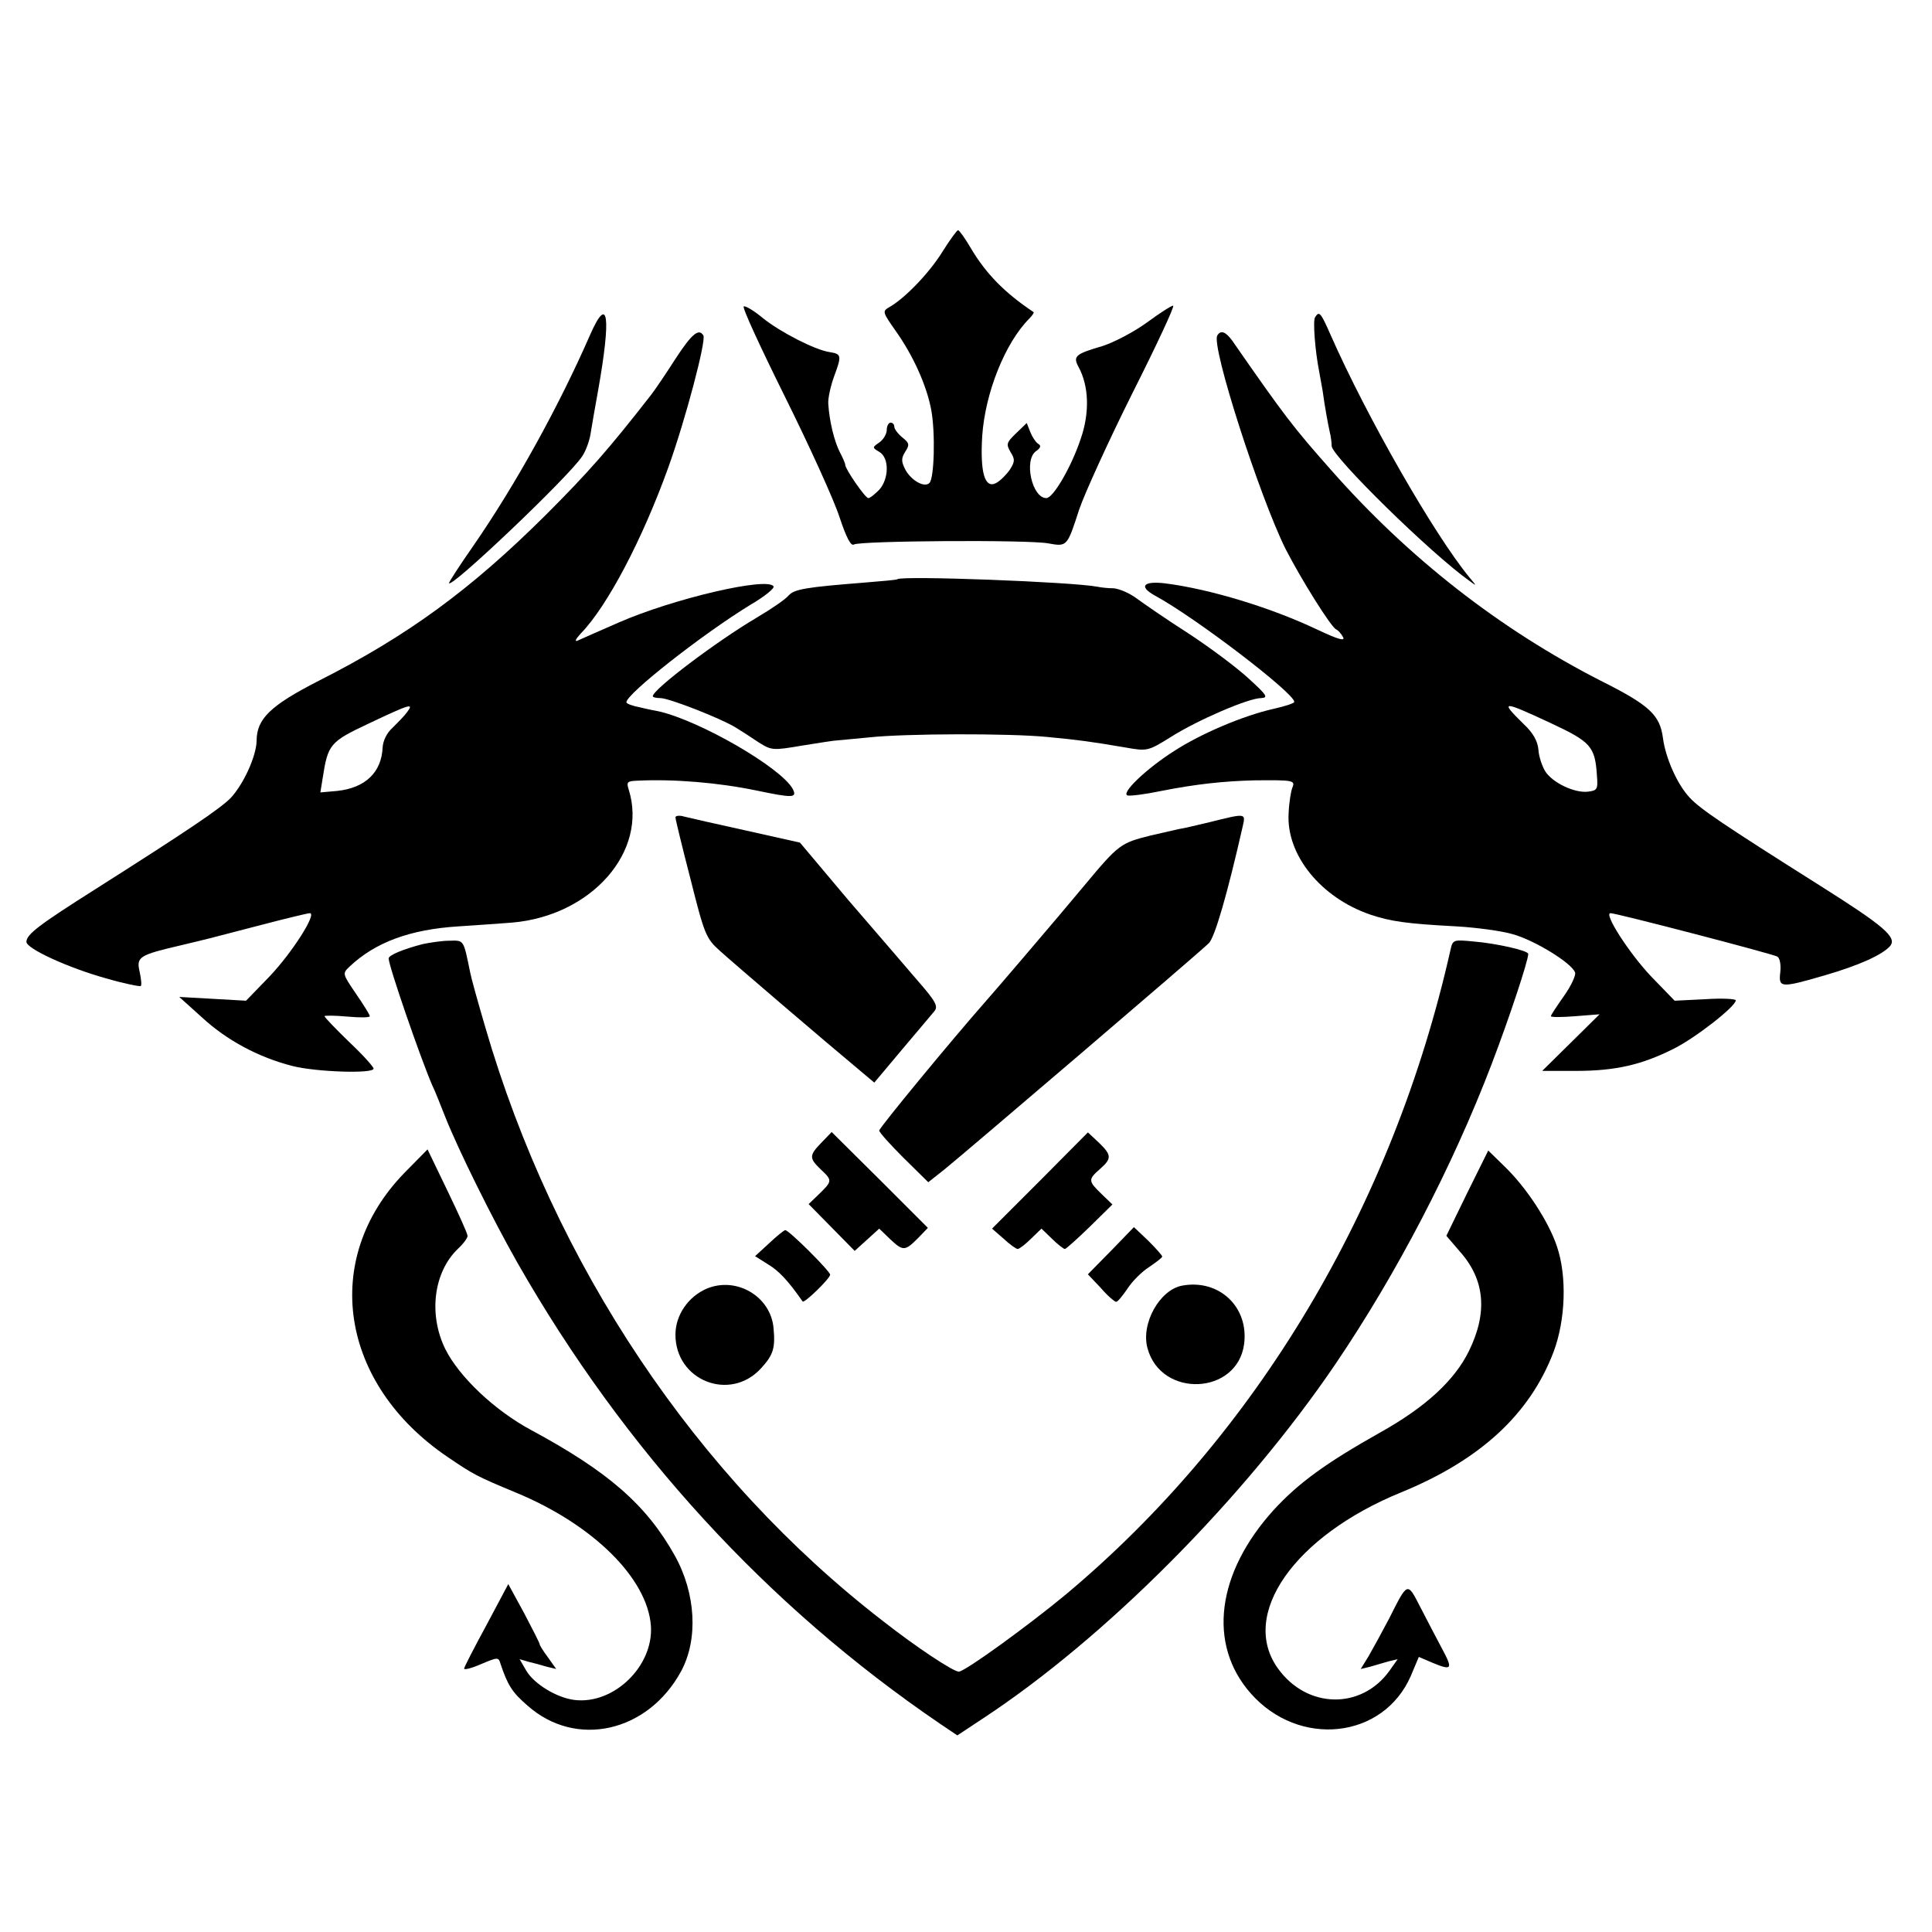 <?xml version="1.0" standalone="no"?>
<!DOCTYPE svg PUBLIC "-//W3C//DTD SVG 20010904//EN"
 "http://www.w3.org/TR/2001/REC-SVG-20010904/DTD/svg10.dtd">
<svg version="1.0" xmlns="http://www.w3.org/2000/svg"
 width="512pt" height="512pt" viewBox="0 0 512 512"
 preserveAspectRatio="xMidYMid meet">
<g transform="translate(0,512) scale(0.1,-0.1)"
fill="#000000" stroke="none">
<path d="M2497 4452 c-34 -55 -100 -124 -142 -147 -17 -10 -15 -14 18 -61 47
-66 83 -146 95 -211 11 -60 8 -181 -5 -193 -13 -13 -47 6 -63 34 -12 23 -12
31 -1 49 12 18 11 23 -8 38 -11 9 -21 22 -21 28 0 6 -4 11 -10 11 -5 0 -10 -9
-10 -19 0 -11 -9 -26 -19 -33 -20 -14 -20 -14 0 -26 26 -16 25 -71 -1 -100
-12 -12 -24 -22 -29 -22 -8 0 -61 77 -61 88 0 4 -7 20 -15 35 -14 28 -27 80
-30 127 -1 14 6 47 16 74 20 54 19 58 -13 63 -39 6 -130 53 -175 89 -24 20
-47 34 -52 32 -5 -2 45 -110 110 -241 65 -131 130 -274 144 -318 18 -54 30
-77 38 -72 16 10 462 13 515 3 50 -9 50 -9 82 90 14 41 77 180 141 308 64 127
113 232 108 232 -5 0 -36 -20 -70 -45 -33 -24 -86 -52 -117 -62 -72 -21 -79
-27 -64 -55 28 -51 30 -122 6 -191 -25 -75 -73 -157 -91 -157 -38 0 -60 100
-28 124 13 9 15 15 6 20 -7 5 -16 19 -21 32 l-9 23 -28 -27 c-26 -25 -27 -29
-15 -50 12 -19 12 -25 -2 -47 -9 -13 -25 -29 -36 -35 -30 -16 -43 27 -37 125
8 115 61 247 125 311 8 8 13 16 11 17 -75 50 -125 100 -166 169 -15 26 -31 48
-34 48 -3 0 -22 -26 -42 -58z"/>
<path d="M1564 4233 c-84 -192 -198 -398 -310 -560 -35 -50 -64 -95 -64 -98 0
-20 319 283 353 336 9 13 19 40 22 59 3 19 12 71 20 115 35 197 27 257 -21
148z"/>
<path d="M3485 4279 c-6 -9 0 -88 11 -144 2 -11 6 -33 9 -50 6 -44 14 -87 19
-110 3 -11 5 -28 5 -37 2 -29 264 -286 366 -358 19 -14 19 -14 -1 10 -93 113
-271 423 -368 643 -26 59 -30 64 -41 46z"/>
<path d="M1790 4169 c-25 -39 -54 -82 -65 -96 -113 -145 -167 -206 -279 -318
-199 -198 -366 -320 -601 -439 -129 -66 -165 -101 -165 -160 -1 -40 -34 -113
-68 -150 -28 -29 -116 -88 -357 -241 -150 -95 -185 -121 -185 -141 0 -18 111
-69 212 -97 48 -14 89 -22 91 -20 3 2 1 19 -3 38 -9 39 -2 44 110 70 75 18 60
14 213 54 65 17 123 31 128 31 20 0 -47 -105 -107 -168 l-62 -64 -88 5 -89 5
60 -54 c66 -61 150 -106 240 -129 63 -16 215 -21 215 -7 0 5 -29 37 -65 71
-36 35 -65 65 -65 68 0 2 27 2 60 -1 33 -3 60 -3 60 1 0 4 -17 31 -37 60 -36
53 -36 53 -16 72 68 64 160 98 288 106 50 3 113 8 142 10 211 18 361 189 309
353 -6 19 -4 22 21 23 98 5 217 -5 318 -26 96 -20 108 -20 96 4 -31 57 -248
182 -356 206 -5 1 -27 5 -47 10 -21 4 -38 10 -38 14 0 22 202 181 330 259 36
21 63 43 60 48 -15 26 -265 -32 -411 -96 -52 -23 -101 -44 -109 -48 -8 -3 -4
5 9 19 71 73 164 251 232 440 46 128 101 337 93 350 -12 20 -31 4 -74 -62z
m-711 -936 c-7 -10 -25 -28 -38 -41 -16 -14 -26 -35 -27 -53 -3 -66 -46 -107
-120 -115 l-45 -4 6 37 c14 91 19 97 123 146 108 51 120 55 101 30z"/>
<path d="M3226 4231 c-17 -27 112 -427 181 -566 41 -80 121 -208 134 -213 5
-2 13 -11 18 -20 7 -12 -12 -7 -67 19 -124 59 -286 108 -404 123 -58 7 -71 -8
-28 -32 109 -59 370 -259 370 -282 0 -4 -26 -12 -57 -19 -79 -18 -190 -65
-261 -111 -74 -47 -142 -112 -124 -118 7 -2 47 3 90 12 91 18 165 26 247 28
102 1 108 0 100 -19 -4 -10 -9 -41 -10 -68 -7 -110 85 -224 217 -269 54 -18
96 -24 228 -31 52 -3 120 -12 150 -21 57 -16 155 -76 164 -101 3 -7 -10 -35
-29 -62 -19 -27 -35 -51 -35 -54 0 -3 29 -3 65 0 l64 5 -76 -75 -76 -75 89 0
c105 0 175 16 260 59 58 29 164 112 164 128 0 4 -37 6 -81 3 l-81 -4 -62 64
c-58 61 -127 168 -108 168 16 0 430 -108 442 -115 7 -4 10 -22 8 -41 -5 -42 0
-43 117 -9 93 27 154 55 174 78 19 23 -16 53 -189 162 -255 161 -314 201 -342
231 -33 35 -64 105 -71 158 -8 61 -35 87 -165 152 -268 137 -510 326 -715 559
-101 114 -123 143 -262 343 -17 23 -30 28 -39 13z m883 -1027 c107 -50 118
-62 123 -139 3 -37 1 -40 -24 -43 -35 -4 -93 23 -113 54 -8 13 -17 39 -18 57
-2 23 -14 45 -40 69 -63 62 -57 62 72 2z"/>
<path d="M2378 3585 c-2 -2 -41 -5 -88 -9 -151 -12 -185 -17 -200 -34 -8 -10
-46 -36 -85 -59 -105 -62 -275 -190 -275 -208 0 -3 9 -5 20 -5 23 0 158 -53
198 -77 15 -9 43 -27 62 -40 35 -22 38 -22 115 -9 44 7 87 14 95 14 8 1 47 4
85 8 92 10 368 11 470 1 84 -8 114 -12 208 -28 57 -10 59 -10 120 28 71 45
206 103 239 103 20 1 15 8 -32 51 -30 28 -102 82 -160 120 -58 37 -120 80
-139 94 -19 14 -46 25 -60 26 -14 0 -33 2 -42 4 -67 13 -520 30 -531 20z"/>
<path d="M1790 2954 c0 -5 18 -79 40 -164 37 -147 41 -157 78 -190 33 -30 277
-239 378 -323 l31 -26 73 87 c41 48 79 94 86 102 11 13 4 26 -44 81 -31 36
-114 133 -185 215 l-127 151 -143 32 c-78 17 -152 34 -164 37 -13 4 -23 2 -23
-2z"/>
<path d="M3205 2941 c-38 -9 -72 -17 -75 -17 -3 0 -39 -9 -80 -18 -80 -20 -85
-23 -175 -131 -57 -68 -66 -79 -165 -195 -40 -47 -84 -98 -99 -115 -89 -101
-281 -334 -281 -341 0 -5 30 -38 65 -73 l65 -64 43 34 c52 42 675 574 700 599
16 14 50 132 91 313 7 32 7 32 -89 8z"/>
<path d="M1120 2618 c-50 -13 -90 -29 -90 -38 0 -20 84 -263 115 -335 8 -16
23 -55 35 -85 35 -88 124 -268 191 -386 284 -498 663 -911 1120 -1222 l46 -31
65 43 c328 215 695 585 937 941 162 239 310 523 414 795 47 123 97 274 97 292
0 9 -85 28 -145 33 -53 5 -55 5 -61 -22 -153 -681 -514 -1286 -1020 -1709 -99
-82 -267 -204 -283 -204 -15 0 -113 65 -201 134 -495 382 -871 944 -1054 1574
-20 68 -38 133 -40 145 -18 88 -16 85 -55 84 -20 0 -52 -5 -71 -9z"/>
<path d="M2177 2092 c-33 -34 -33 -41 -2 -71 31 -29 31 -31 -4 -65 l-28 -27
61 -62 61 -62 32 29 33 30 28 -27 c35 -33 40 -33 74 1 l27 28 -127 127 -128
127 -27 -28z"/>
<path d="M2756 1991 l-127 -127 31 -27 c16 -15 33 -27 37 -27 4 0 20 12 35 27
l28 27 28 -27 c15 -15 31 -27 34 -27 3 0 33 27 66 59 l60 59 -29 28 c-35 34
-36 38 -4 66 32 28 31 37 -3 70 l-29 27 -127 -128z"/>
<path d="M1071 2011 c-221 -228 -171 -558 115 -752 69 -47 79 -52 180 -94 206
-85 350 -228 359 -354 7 -107 -99 -209 -203 -196 -47 6 -106 42 -127 77 l-18
31 24 -7 c13 -3 35 -9 48 -13 l25 -6 -22 31 c-12 16 -22 32 -22 35 0 3 -19 40
-41 82 l-42 77 -58 -109 c-32 -59 -59 -111 -59 -115 0 -4 20 1 45 12 43 18 46
19 51 2 19 -57 31 -77 72 -112 128 -114 319 -71 407 91 46 85 39 207 -17 307
-75 134 -176 222 -380 332 -97 52 -191 141 -228 215 -45 92 -31 204 34 266 14
13 26 29 25 34 0 6 -24 59 -53 119 l-53 110 -62 -63z"/>
<path d="M3888 1958 l-55 -113 36 -42 c66 -74 74 -161 24 -263 -38 -78 -115
-149 -235 -216 -144 -81 -217 -134 -283 -206 -151 -167 -175 -355 -61 -485
128 -146 352 -122 425 46 l21 50 35 -15 c53 -22 56 -18 27 36 -15 28 -41 78
-58 111 -35 68 -33 68 -83 -31 -19 -36 -43 -80 -54 -99 l-21 -34 25 6 c13 4
35 10 48 14 l25 6 -22 -31 c-74 -103 -218 -101 -295 6 -103 142 42 351 326
467 210 86 341 207 404 372 32 85 36 201 9 280 -22 66 -81 156 -138 211 l-44
43 -56 -113z"/>
<path d="M2944 1805 l-61 -62 34 -36 c18 -21 37 -37 41 -37 4 0 17 16 30 35
12 19 38 45 57 57 19 13 35 25 35 28 0 3 -17 22 -37 42 l-38 36 -61 -63z"/>
<path d="M2038 1825 l-37 -34 35 -22 c28 -17 52 -42 91 -98 4 -6 73 61 73 71
0 9 -109 118 -119 118 -3 0 -23 -16 -43 -35z"/>
<path d="M1873 1705 c-49 -21 -83 -70 -83 -122 0 -122 145 -179 227 -89 32 35
38 53 33 106 -7 84 -98 138 -177 105z"/>
<path d="M3133 1713 c-60 -11 -110 -101 -92 -166 36 -133 238 -124 256 11 13
98 -66 173 -164 155z"/>
</g>
</svg>

